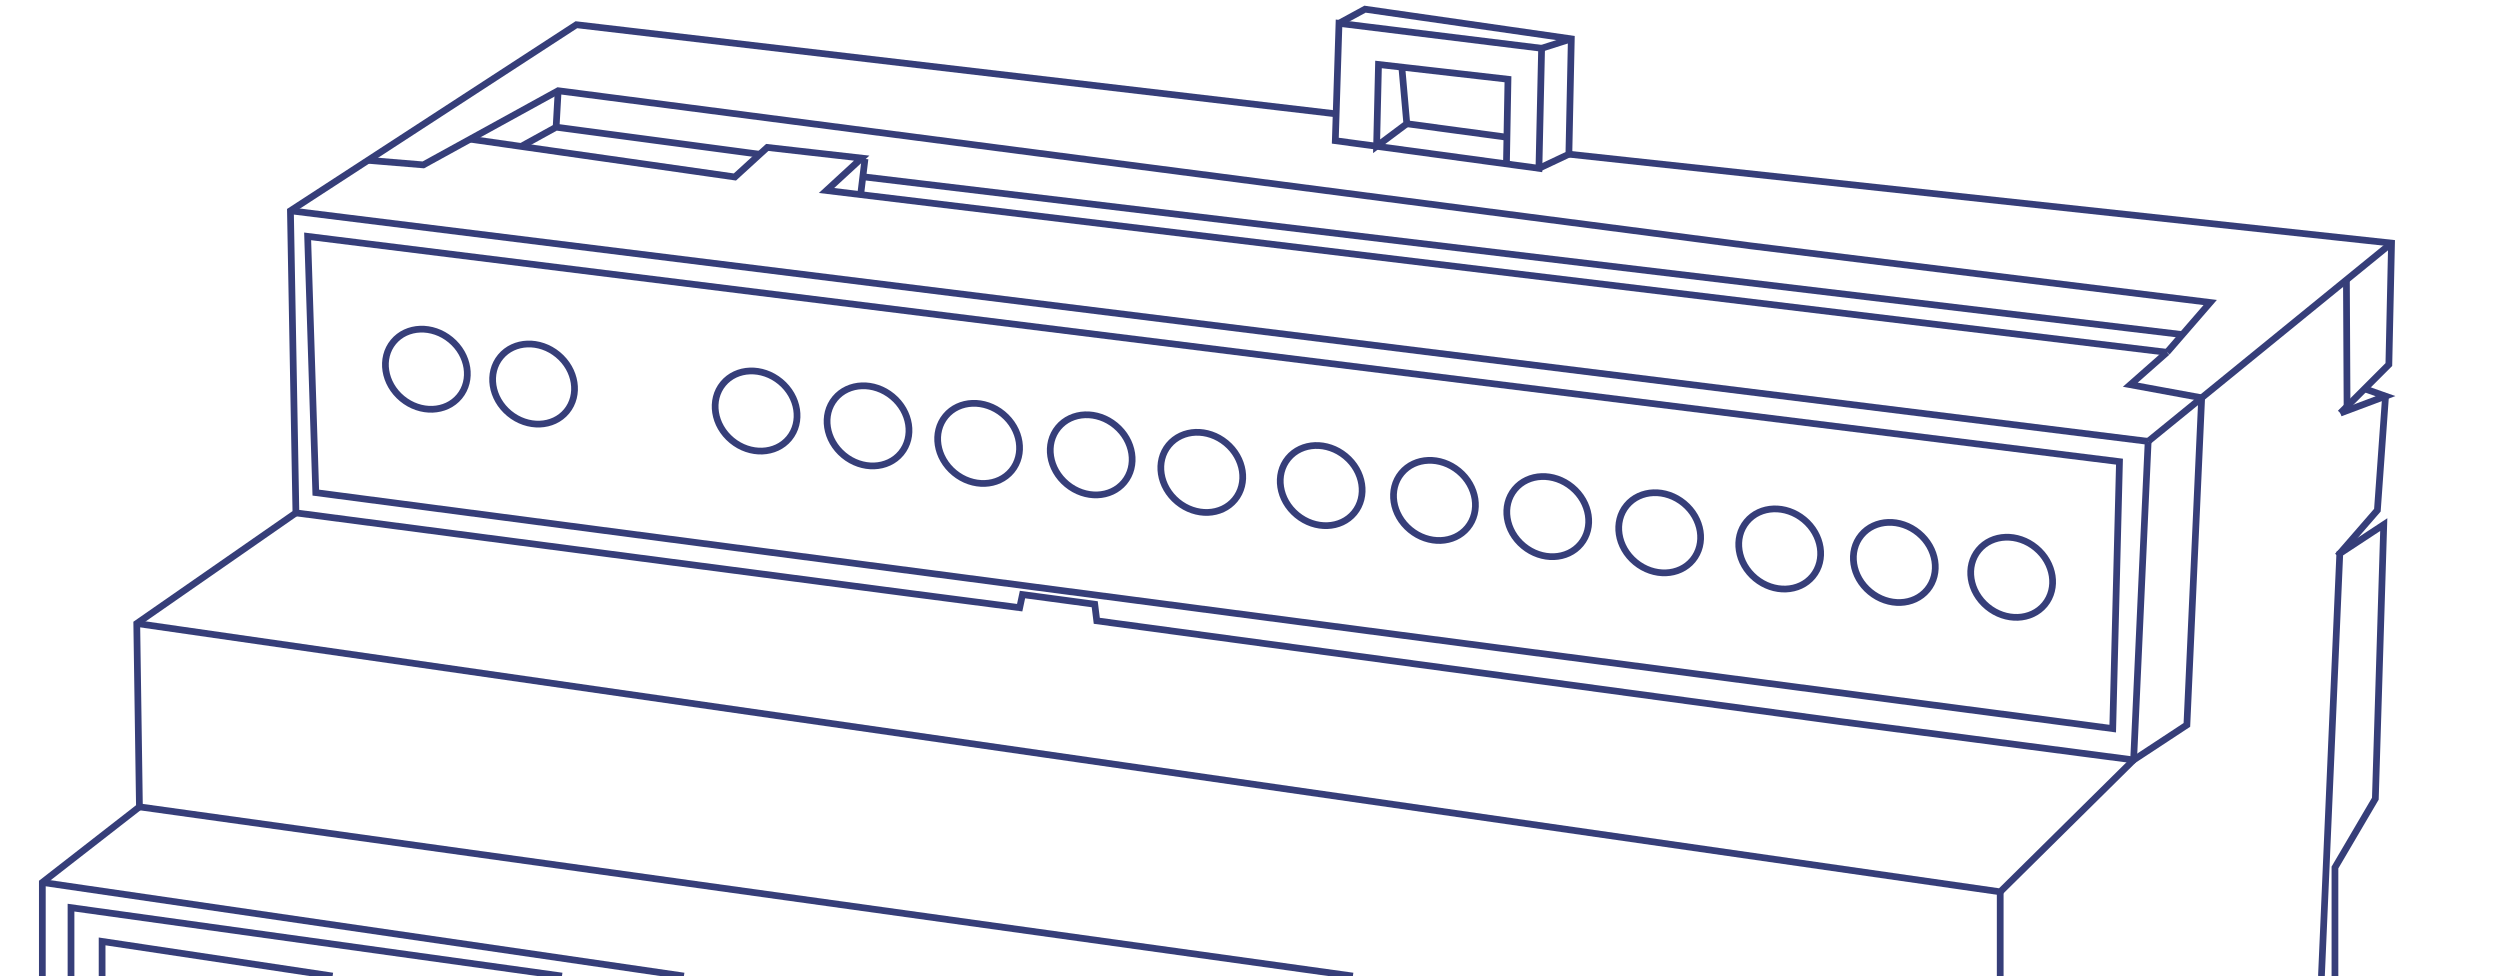 <?xml version="1.0" encoding="UTF-8"?> <svg xmlns="http://www.w3.org/2000/svg" xmlns:xlink="http://www.w3.org/1999/xlink" xml:space="preserve" width="196.188mm" height="76.597mm" version="1.1" style="shape-rendering:geometricPrecision; text-rendering:geometricPrecision; image-rendering:optimizeQuality; fill-rule:evenodd; clip-rule:evenodd" viewBox="0 0 19619 7660"> <defs> <style type="text/css"> .str0 {stroke:#363E79;stroke-width:52.91} .fil0 {fill:none} </style> </defs> <g id="Слой_x0020_1">  <polyline class="fil0 str0" points="332,7660 332,6925 1094,6332 1073,4893 2322,4025 2279,1654 4523,194 10471,892 "></polyline> <polyline class="fil0 str0" points="12312,1210 18768,1908 18747,2861 18366,3242 18557,3051 "></polyline> <polyline class="fil0 str0" points="18366,3242 18721,3109 18557,3051 "></polyline> <polyline class="fil0 str0" points="18721,3109 18657,4004 18345,4363 "></polyline> <polyline class="fil0 str0" points="18218,7660 18362,4344 18707,4117 18641,6268 18324,6808 18324,7660 "></polyline> <line class="fil0 str0" x1="18419" y1="3189" x2="18414" y2="2199"></line> <line class="fil0 str0" x1="16858" y1="3464" x2="18768" y2="1908"></line> <polyline class="fil0 str0" points="2888,1258 3322,1294 4380,712 13736,1929 17345,2374 17006,2765 "></polyline> <polyline class="fil0 str0" points="3690,1092 5767,1389 6021,1157 6762,1241 6486,1495 17006,2765 "></polyline> <line class="fil0 str0" x1="6788" y1="1247" x2="6754" y2="1528"></line> <polyline class="fil0 str0" points="4090,1149 4364,998 5962,1211 "></polyline> <line class="fil0 str0" x1="4364" y1="998" x2="4380" y2="712"></line> <line class="fil0 str0" x1="6771" y1="1387" x2="17127" y2="2626"></line> <line class="fil0 str0" x1="2279" y1="1654" x2="16858" y2="3464"></line> <polygon class="fil0 str0" points="12077,1321 10479,1104 10508,183 12098,379 "></polygon> <polyline class="fil0 str0" points="11822,1286 11834,622 10818,506 10803,1148 11040,971 11001,527 "></polyline> <line class="fil0 str0" x1="11040" y1="971" x2="11826" y2="1077"></line> <polyline class="fil0 str0" points="10508,183 10712,72 12331,305 12312,1210 12077,1321 "></polyline> <line class="fil0 str0" x1="12098" y1="379" x2="12331" y2="305"></line> <polyline class="fil0 str0" points="2322,4025 7141,4657 8002,4769 8024,4666 8591,4742 8607,4872 14443,5663 16744,5964 17162,5689 17278,3122 16718,3019 17006,2765 "></polyline> <line class="fil0 str0" x1="16858" y1="3464" x2="16744" y2="5964"></line> <polygon class="fil0 str0" points="2478,3866 16580,5718 16633,3623 2414,1855 "></polygon> <ellipse class="fil0 str0" transform="matrix(0.637 -0.771 0.771 0.637 3345.83 2897.59)" rx="299" ry="336"></ellipse> <ellipse class="fil0 str0" transform="matrix(0.637 -0.771 0.771 0.637 4187.21 3014.01)" rx="299" ry="336"></ellipse> <ellipse class="fil0 str0" transform="matrix(0.637 -0.771 0.771 0.637 5933.47 3225.67)" rx="299" ry="336"></ellipse> <ellipse class="fil0 str0" transform="matrix(0.637 -0.771 0.771 0.637 6811.88 3342.09)" rx="299" ry="336"></ellipse> <ellipse class="fil0 str0" transform="matrix(0.637 -0.771 0.771 0.637 7679.72 3479.68)" rx="299" ry="336"></ellipse> <ellipse class="fil0 str0" transform="matrix(0.637 -0.771 0.771 0.637 8563.28 3569.61)" rx="299" ry="336"></ellipse> <ellipse class="fil0 str0" transform="matrix(0.637 -0.771 0.771 0.637 9431.11 3707.19)" rx="299" ry="336"></ellipse> <ellipse class="fil0 str0" transform="matrix(0.637 -0.771 0.771 0.637 10368.2 3810.77)" rx="299" ry="336"></ellipse> <ellipse class="fil0 str0" transform="matrix(0.637 -0.771 0.771 0.637 11257.2 3927.25)" rx="299" ry="336"></ellipse> <ellipse class="fil0 str0" transform="matrix(0.637 -0.771 0.771 0.637 12146.2 4054.25)" rx="299" ry="336"></ellipse> <ellipse class="fil0 str0" transform="matrix(0.637 -0.771 0.771 0.637 13024.6 4181.25)" rx="299" ry="336"></ellipse> <ellipse class="fil0 str0" transform="matrix(0.637 -0.771 0.771 0.637 13966.5 4308.25)" rx="299" ry="336"></ellipse> <ellipse class="fil0 str0" transform="matrix(0.637 -0.771 0.771 0.637 14866.1 4414.08)" rx="299" ry="336"></ellipse> <ellipse class="fil0 str0" transform="matrix(0.637 -0.771 0.771 0.637 15786.9 4530.5)" rx="299" ry="336"></ellipse> <polyline class="fil0 str0" points="16744,5964 15697,6999 1073,4893 "></polyline> <line class="fil0 str0" x1="15697" y1="6999" x2="15697" y2="7660"></line> <line class="fil0 str0" x1="1094" y1="6332" x2="10617" y2="7660"></line> <line class="fil0 str0" x1="332" y1="6925" x2="5367" y2="7660"></line> <polyline class="fil0 str0" points="557,7660 557,7123 4410,7660 "></polyline> <polyline class="fil0 str0" points="801,7660 801,7388 2610,7660 "></polyline> </g> </svg> 